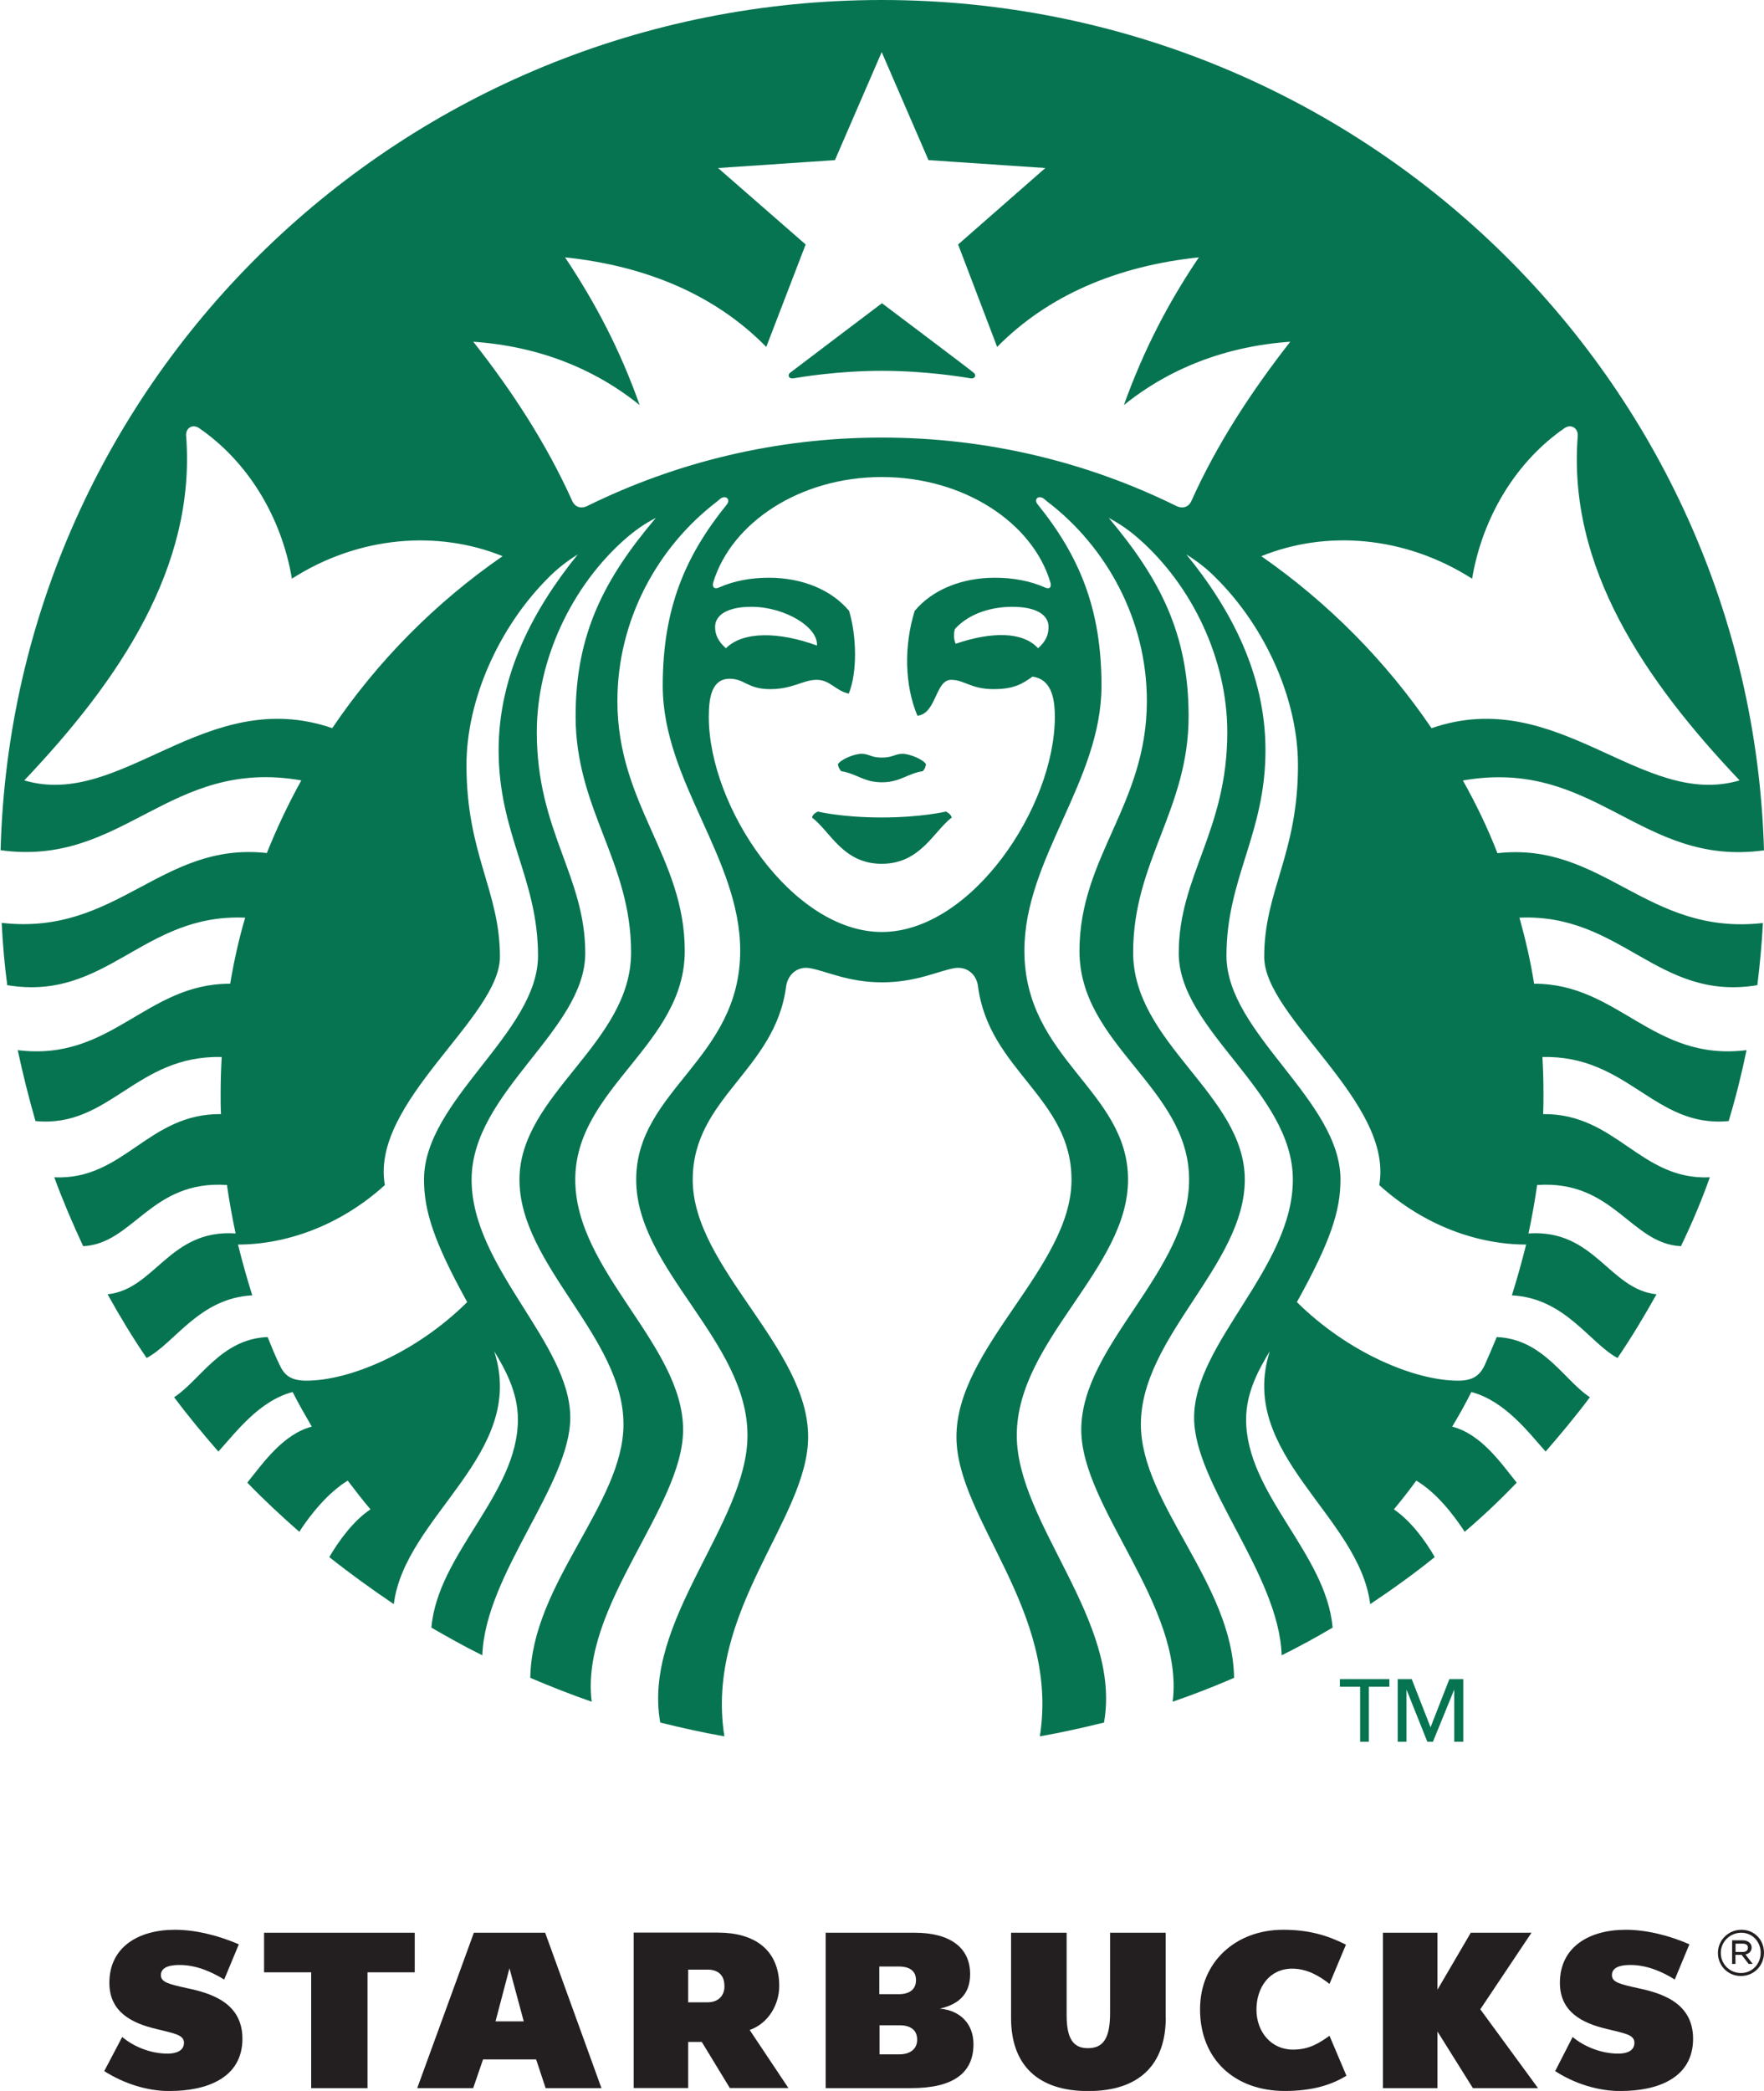 <svg width="54" height="64" viewBox="0 0 54 64" fill="none" xmlns="http://www.w3.org/2000/svg">
<g clip-path="url(#clip0_721_1666)">
<path d="M43.217 51.395L43.792 52.868L43.217 51.395Z" fill="#077451"/>
<path d="M29.716 11.581C29.472 11.538 28.328 11.35 26.994 11.35C25.661 11.35 24.517 11.541 24.284 11.581C24.146 11.603 24.091 11.476 24.2 11.4C24.295 11.324 26.998 9.281 26.998 9.281C26.998 9.281 29.712 11.324 29.796 11.4C29.902 11.473 29.851 11.599 29.72 11.581H29.716ZM25.038 24.84C25.038 24.84 24.889 24.895 24.856 25.021C25.424 25.455 25.807 26.439 26.991 26.439C28.175 26.439 28.572 25.455 29.137 25.021C29.093 24.895 28.954 24.84 28.954 24.84C28.954 24.84 28.208 25.021 26.987 25.021C25.767 25.021 25.035 24.84 25.035 24.84H25.038ZM26.994 23.188C26.663 23.188 26.601 23.072 26.375 23.072C26.149 23.072 25.745 23.242 25.65 23.39C25.661 23.473 25.694 23.538 25.749 23.604C26.23 23.68 26.441 23.944 26.998 23.944C27.556 23.944 27.767 23.68 28.248 23.604C28.313 23.538 28.331 23.477 28.346 23.39C28.262 23.242 27.843 23.072 27.628 23.072C27.403 23.072 27.33 23.188 26.998 23.188H26.994ZM53.967 28.247C53.934 28.895 53.873 29.528 53.796 30.154C50.743 30.66 49.643 27.951 46.514 28.088C46.696 28.743 46.856 29.423 46.962 30.11C49.545 30.099 50.59 32.501 53.465 32.143C53.315 32.873 53.133 33.604 52.918 34.313C50.645 34.534 49.843 32.291 47.217 32.353C47.239 32.725 47.249 33.094 47.249 33.474C47.249 33.687 47.249 33.897 47.239 34.1C49.479 34.078 50.208 36.132 52.342 36.035C52.087 36.754 51.789 37.456 51.457 38.143C49.92 38.071 49.395 36.111 47.056 36.27C46.984 36.765 46.896 37.264 46.791 37.753C48.82 37.615 49.257 39.467 50.71 39.615C50.335 40.284 49.942 40.939 49.516 41.565C48.663 41.109 47.913 39.731 46.281 39.648C46.441 39.142 46.59 38.61 46.718 38.093C45.264 38.093 43.61 37.532 42.222 36.273C42.67 33.731 38.7 31.148 38.7 29.286C38.7 27.264 39.734 26.15 39.734 23.419C39.734 21.408 38.739 19.205 37.246 17.712C36.958 17.415 36.659 17.184 36.317 16.97C37.694 18.656 38.739 20.656 38.739 22.963C38.739 25.528 37.545 26.88 37.545 29.253C37.545 31.626 41.035 33.669 41.035 36.103C41.035 37.069 40.725 38.009 39.701 39.854C41.271 41.409 43.312 42.259 44.634 42.259C45.064 42.259 45.286 42.122 45.446 41.793C45.574 41.507 45.701 41.21 45.818 40.925C47.239 40.979 47.891 42.259 48.67 42.766C48.244 43.337 47.785 43.887 47.315 44.429C46.794 43.847 46.077 42.885 45.042 42.606C44.86 42.968 44.667 43.315 44.455 43.666C45.352 43.898 45.96 44.798 46.43 45.38C45.927 45.909 45.395 46.408 44.838 46.885C44.495 46.357 43.964 45.677 43.355 45.319C43.14 45.616 42.907 45.912 42.67 46.198C43.173 46.538 43.632 47.149 43.92 47.659C43.29 48.169 42.627 48.643 41.945 49.099C41.603 46.379 37.865 44.513 38.871 41.359C38.539 41.908 38.146 42.61 38.146 43.446C38.146 45.731 40.601 47.543 40.794 49.818C40.291 50.115 39.77 50.401 39.235 50.665C39.151 48.176 36.554 45.446 36.554 43.391C36.554 41.105 39.577 38.805 39.577 36.107C39.577 33.409 36.084 31.543 36.084 29.173C36.084 26.804 37.57 25.437 37.57 22.41C37.57 20.186 36.503 17.932 34.86 16.489C34.572 16.236 34.284 16.034 33.942 15.853C35.49 17.697 36.386 19.379 36.386 21.922C36.386 24.779 34.688 26.36 34.688 29.152C34.688 31.944 38.106 33.503 38.106 36.107C38.106 38.711 34.925 40.914 34.925 43.594C34.925 46.028 37.734 48.466 37.778 51.355C37.169 51.62 36.539 51.865 35.898 52.086C36.262 49.164 33.1 46.147 33.1 43.764C33.1 41.16 36.401 38.924 36.401 36.107C36.401 33.289 33.045 31.998 33.045 29.108C33.045 26.218 35.108 24.631 35.108 21.455C35.108 18.967 33.869 16.732 32.066 15.357C32.022 15.325 31.993 15.292 31.949 15.259C31.778 15.144 31.639 15.292 31.767 15.44C33.038 17.017 33.719 18.627 33.719 20.988C33.719 23.911 31.359 26.273 31.359 29.098C31.359 32.421 34.532 33.373 34.532 36.107C34.532 38.841 31.126 41.033 31.126 43.934C31.126 46.625 34.35 49.609 33.796 52.723C33.155 52.882 32.492 53.03 31.832 53.146C32.441 49.279 29.279 46.498 29.279 43.977C29.279 41.236 32.801 38.787 32.801 36.111C32.801 33.59 30.27 32.765 29.938 30.183C29.894 29.832 29.607 29.568 29.213 29.633C28.7 29.727 28.04 30.067 27.002 30.067C25.964 30.067 25.315 29.727 24.791 29.633C24.404 29.568 24.12 29.832 24.066 30.183C23.734 32.765 21.206 33.59 21.206 36.111C21.206 38.791 24.739 41.236 24.739 43.977C24.739 46.498 21.57 49.283 22.175 53.146C21.512 53.03 20.852 52.882 20.211 52.723C19.658 49.609 22.882 46.625 22.882 43.934C22.882 41.033 19.475 38.852 19.475 36.107C19.475 33.362 22.659 32.421 22.659 29.098C22.659 26.269 20.288 23.907 20.288 20.988C20.288 18.627 20.973 17.017 22.251 15.44C22.368 15.292 22.23 15.144 22.058 15.259C22.015 15.292 21.982 15.325 21.942 15.357C20.138 16.735 18.9 18.967 18.9 21.455C18.9 24.631 20.962 26.229 20.962 29.108C20.962 31.987 17.61 33.304 17.61 36.107C17.61 38.91 20.911 41.16 20.911 43.764C20.911 46.147 17.749 49.164 18.113 52.086C17.472 51.862 16.852 51.62 16.233 51.355C16.277 48.466 19.086 46.028 19.086 43.594C19.086 40.914 15.902 38.722 15.902 36.107C15.902 33.492 19.319 31.948 19.319 29.152C19.319 26.356 17.621 24.779 17.621 21.922C17.621 19.379 18.517 17.697 20.076 15.853C19.723 16.034 19.446 16.232 19.148 16.489C17.505 17.929 16.433 20.186 16.433 22.41C16.433 25.437 17.916 26.804 17.916 29.173C17.916 31.543 14.437 33.42 14.437 36.107C14.437 38.794 17.457 41.105 17.457 43.391C17.457 45.446 14.852 48.176 14.765 50.665C14.229 50.401 13.72 50.115 13.206 49.818C13.399 47.543 15.854 45.731 15.854 43.446C15.854 42.61 15.461 41.908 15.129 41.359C16.146 44.513 12.397 46.379 12.055 49.099C11.381 48.643 10.718 48.166 10.08 47.659C10.379 47.149 10.827 46.538 11.341 46.198C11.097 45.912 10.871 45.616 10.645 45.319C10.047 45.681 9.501 46.357 9.162 46.885C8.619 46.408 8.084 45.912 7.57 45.38C8.04 44.798 8.659 43.898 9.545 43.666C9.341 43.315 9.14 42.968 8.958 42.606C7.923 42.881 7.217 43.847 6.685 44.429C6.215 43.89 5.756 43.337 5.33 42.766C6.12 42.256 6.772 40.975 8.193 40.925C8.31 41.21 8.426 41.507 8.568 41.793C8.718 42.122 8.944 42.259 9.381 42.259C10.696 42.259 12.732 41.413 14.302 39.854C13.286 38.013 12.98 37.069 12.98 36.103C12.98 33.669 16.47 31.615 16.47 29.253C16.47 26.891 15.264 25.528 15.264 22.963C15.264 20.656 16.321 18.656 17.687 16.97C17.344 17.184 17.046 17.415 16.758 17.712C15.275 19.205 14.28 21.408 14.28 23.419C14.28 26.15 15.304 27.264 15.304 29.286C15.304 31.148 11.333 33.731 11.781 36.273C10.393 37.532 8.736 38.093 7.286 38.093C7.413 38.61 7.563 39.142 7.723 39.648C6.098 39.731 5.352 41.109 4.488 41.565C4.062 40.943 3.665 40.284 3.293 39.615C4.747 39.467 5.184 37.615 7.213 37.753C7.107 37.264 7.02 36.769 6.947 36.27C4.619 36.111 4.084 38.071 2.546 38.143C2.226 37.456 1.927 36.758 1.661 36.035C3.796 36.132 4.525 34.078 6.765 34.1C6.754 33.897 6.754 33.687 6.754 33.474C6.754 33.094 6.765 32.722 6.787 32.353C4.16 32.288 3.359 34.534 1.086 34.313C0.882 33.604 0.699 32.873 0.543 32.143C3.417 32.501 4.463 30.099 7.046 30.11C7.162 29.423 7.311 28.743 7.505 28.088C4.364 27.951 3.275 30.66 0.222 30.154C0.138 29.528 0.084 28.891 0.051 28.247C3.596 28.653 4.929 25.748 8.168 26.11C8.477 25.34 8.831 24.595 9.224 23.886C5.166 23.177 3.789 26.544 0.018 26.023C0.404 11.581 12.332 0 26.994 0C41.658 0 53.585 11.581 54 26.027C50.219 26.548 48.842 23.177 44.783 23.889C45.18 24.598 45.541 25.34 45.84 26.114C49.075 25.752 50.412 28.656 53.967 28.251V28.247ZM15.388 17.024C13.403 16.221 10.987 16.399 8.936 17.712C8.616 15.816 7.581 14.124 6.095 13.104C5.891 12.966 5.679 13.104 5.698 13.339C6.007 17.35 3.647 20.826 0.743 23.886C3.734 24.775 6.284 20.952 10.171 22.287C11.559 20.233 13.333 18.442 15.384 17.024H15.388ZM26.994 14.601C24.485 14.601 22.393 15.997 21.836 17.82C21.792 17.958 21.858 18.052 22.018 17.979C22.466 17.78 22.98 17.683 23.537 17.683C24.561 17.683 25.457 18.055 25.993 18.699C26.226 19.473 26.248 20.583 25.982 21.231C25.567 21.137 25.413 20.808 24.998 20.808C24.583 20.808 24.273 21.093 23.577 21.093C22.882 21.093 22.798 20.775 22.339 20.775C21.796 20.775 21.698 21.328 21.698 21.94C21.698 24.714 24.262 28.526 26.994 28.526C29.727 28.526 32.291 24.714 32.291 21.94C32.291 21.325 32.164 20.786 31.607 20.71C31.319 20.913 31.064 21.093 30.419 21.093C29.716 21.093 29.523 20.808 29.118 20.808C28.627 20.808 28.67 21.846 28.084 21.907C27.69 20.967 27.669 19.77 28 18.699C28.535 18.055 29.432 17.683 30.455 17.683C31.009 17.683 31.534 17.78 31.982 17.979C32.142 18.055 32.197 17.958 32.153 17.82C31.607 15.997 29.505 14.601 26.994 14.601ZM30.987 18.573C30.39 18.573 29.687 18.753 29.235 19.249C29.191 19.375 29.191 19.578 29.257 19.704C30.346 19.332 31.308 19.325 31.778 19.842C32.026 19.621 32.098 19.419 32.098 19.187C32.098 18.826 31.734 18.573 30.987 18.573ZM22.222 19.842C22.747 19.314 23.858 19.336 25.009 19.759C25.053 19.198 24.026 18.573 23.002 18.573C22.266 18.573 21.891 18.826 21.891 19.187C21.891 19.419 21.974 19.621 22.222 19.842ZM39.497 10.46C37.523 10.597 35.792 11.277 34.404 12.399C35.002 10.735 35.749 9.284 36.7 7.877C34.178 8.142 32.066 9.053 30.525 10.619L29.33 7.483L32 5.143L28.423 4.901L26.991 1.595L25.559 4.901L21.982 5.143L24.663 7.483L23.457 10.619C21.92 9.049 19.818 8.142 17.297 7.877C18.237 9.284 18.994 10.735 19.581 12.399C18.193 11.277 16.474 10.597 14.488 10.46C15.683 11.975 16.729 13.585 17.512 15.321C17.596 15.524 17.789 15.585 17.993 15.48C20.707 14.146 23.76 13.393 26.994 13.393C30.23 13.393 33.286 14.146 35.996 15.48C36.2 15.585 36.393 15.524 36.477 15.321C37.257 13.585 38.313 11.975 39.497 10.46ZM43.825 22.287C47.701 20.952 50.255 24.775 53.253 23.886C50.35 20.826 47.978 17.354 48.299 13.339C48.31 13.104 48.095 12.966 47.894 13.104C46.419 14.12 45.384 15.816 45.064 17.712C43.002 16.399 40.601 16.218 38.612 17.024C40.652 18.442 42.426 20.233 43.822 22.287H43.825Z" fill="#077451"/>
<path d="M41.902 53.312H41.636V51.627H41.016V51.395H42.532V51.627H41.902V53.312Z" fill="#077451"/>
<path d="M43.792 52.868L44.368 51.395H44.794V53.312H44.517V51.714L43.865 53.312H43.694L43.056 51.714V53.312H42.787V51.395H43.217L43.792 52.868Z" fill="#077451"/>
<path d="M35.687 61.746C35.687 63.215 34.856 64.003 33.312 64.003C31.767 64.003 30.951 63.204 30.951 61.768V59.157H32.652V61.678C32.652 62.379 32.842 62.69 33.3 62.69C33.76 62.69 33.982 62.412 33.982 61.613V59.157H35.683V61.746H35.687Z" fill="#231F20"/>
<path d="M11.25 60.368V63.913H9.526V60.368H8.084V59.157H12.696V60.368H11.25Z" fill="#231F20"/>
<path d="M15.596 60.245L15.169 61.869H16.033L15.596 60.245ZM16.703 63.913L16.412 63.034H14.787L14.485 63.913H12.772L14.506 59.157H16.689L18.412 63.913H16.699H16.703Z" fill="#231F20"/>
<path d="M41.217 63.533L40.699 62.311C40.386 62.531 40.084 62.734 39.581 62.734C38.911 62.734 38.463 62.188 38.463 61.511C38.463 60.835 38.856 60.256 39.559 60.256C40.007 60.256 40.386 60.477 40.699 60.723L41.202 59.522C40.63 59.233 40.062 59.066 39.279 59.066C37.836 59.066 36.736 60.043 36.736 61.501C36.736 63.034 37.8 64 39.333 64C40.175 64 40.765 63.812 41.217 63.533Z" fill="#231F20"/>
<path d="M45.089 63.913L44.004 62.18V63.913H42.335V59.157H44.004V60.9L45.024 59.157H46.882L45.315 61.5L47.082 63.913H45.089Z" fill="#231F20"/>
<path d="M5.206 64C6.291 64 7.421 63.624 7.421 62.401C7.421 61.312 6.481 61.012 5.741 60.857C5.191 60.734 4.925 60.679 4.925 60.455C4.925 60.166 5.304 60.144 5.497 60.144C6 60.144 6.459 60.343 6.863 60.589L7.311 59.511C6.718 59.255 6.015 59.066 5.352 59.066C4.233 59.066 3.348 59.598 3.348 60.69C3.348 61.58 4.029 61.924 4.78 62.101C5.293 62.235 5.632 62.267 5.632 62.524C5.632 62.781 5.373 62.857 5.129 62.857C4.579 62.857 4.066 62.622 3.741 62.347L3.191 63.392C3.785 63.768 4.488 64.003 5.206 64.003V64Z" fill="#231F20"/>
<path d="M49.625 64C50.71 64 51.829 63.624 51.829 62.401C51.829 61.312 50.889 61.012 50.16 60.857C49.61 60.734 49.344 60.679 49.344 60.455C49.344 60.166 49.716 60.144 49.916 60.144C50.408 60.144 50.878 60.343 51.268 60.589L51.716 59.511C51.133 59.255 50.43 59.066 49.767 59.066C48.638 59.066 47.752 59.598 47.752 60.69C47.752 61.58 48.434 61.924 49.184 62.101C49.712 62.235 50.033 62.267 50.033 62.524C50.033 62.781 49.785 62.857 49.541 62.857C48.991 62.857 48.466 62.622 48.142 62.347L47.607 63.392C48.189 63.768 48.904 64.003 49.621 64.003L49.625 64Z" fill="#231F20"/>
<path d="M52.59 59.779V59.768C52.59 59.392 52.903 59.066 53.308 59.066C53.712 59.066 54 59.377 54 59.768C54 60.159 53.698 60.481 53.293 60.481C52.889 60.481 52.59 60.159 52.59 59.779ZM53.898 59.768C53.898 59.435 53.65 59.157 53.304 59.157C52.958 59.157 52.678 59.435 52.678 59.768V59.779C52.678 60.112 52.947 60.39 53.293 60.39C53.639 60.39 53.898 60.112 53.898 59.768ZM53.027 59.388H53.352C53.443 59.388 53.519 59.421 53.563 59.468C53.596 59.5 53.621 59.547 53.621 59.602V59.613C53.621 59.725 53.541 59.801 53.432 59.822L53.654 60.112H53.53L53.315 59.833H53.126V60.112H53.024V59.388H53.027ZM53.341 59.746C53.443 59.746 53.508 59.703 53.508 59.613C53.508 59.533 53.45 59.49 53.341 59.49H53.129V59.746H53.341Z" fill="#231F20"/>
<path d="M22.947 62.134C23.541 61.924 23.854 61.334 23.854 60.788C23.854 59.667 23.082 59.153 21.985 59.153H19.399V63.91H21.067V62.499H21.483L22.342 63.91H24.135L22.947 62.13V62.134ZM22.178 60.788C22.178 61.099 21.978 61.287 21.65 61.287H21.067V60.285H21.661C21.974 60.285 22.175 60.452 22.175 60.774V60.785L22.178 60.788Z" fill="#231F20"/>
<path d="M28.769 61.479C29.384 61.345 29.698 61.001 29.698 60.423C29.698 59.612 29.082 59.157 28.007 59.157H25.275V63.913H27.894C29.159 63.913 29.8 63.468 29.8 62.567C29.8 61.945 29.395 61.533 28.769 61.479ZM26.922 60.191H27.526C27.84 60.191 28.04 60.325 28.04 60.603V60.614C28.04 60.882 27.851 61.038 27.512 61.038H26.918V60.191H26.922ZM28.076 62.434C28.076 62.712 27.865 62.879 27.53 62.879H26.925V61.989H27.541C27.865 61.989 28.076 62.133 28.076 62.423V62.434Z" fill="#231F20"/>
</g>
<defs>
<clipPath id="clip0_721_1666">
<rect width="54" height="64" fill="white"/>
</clipPath>
</defs>
</svg>
